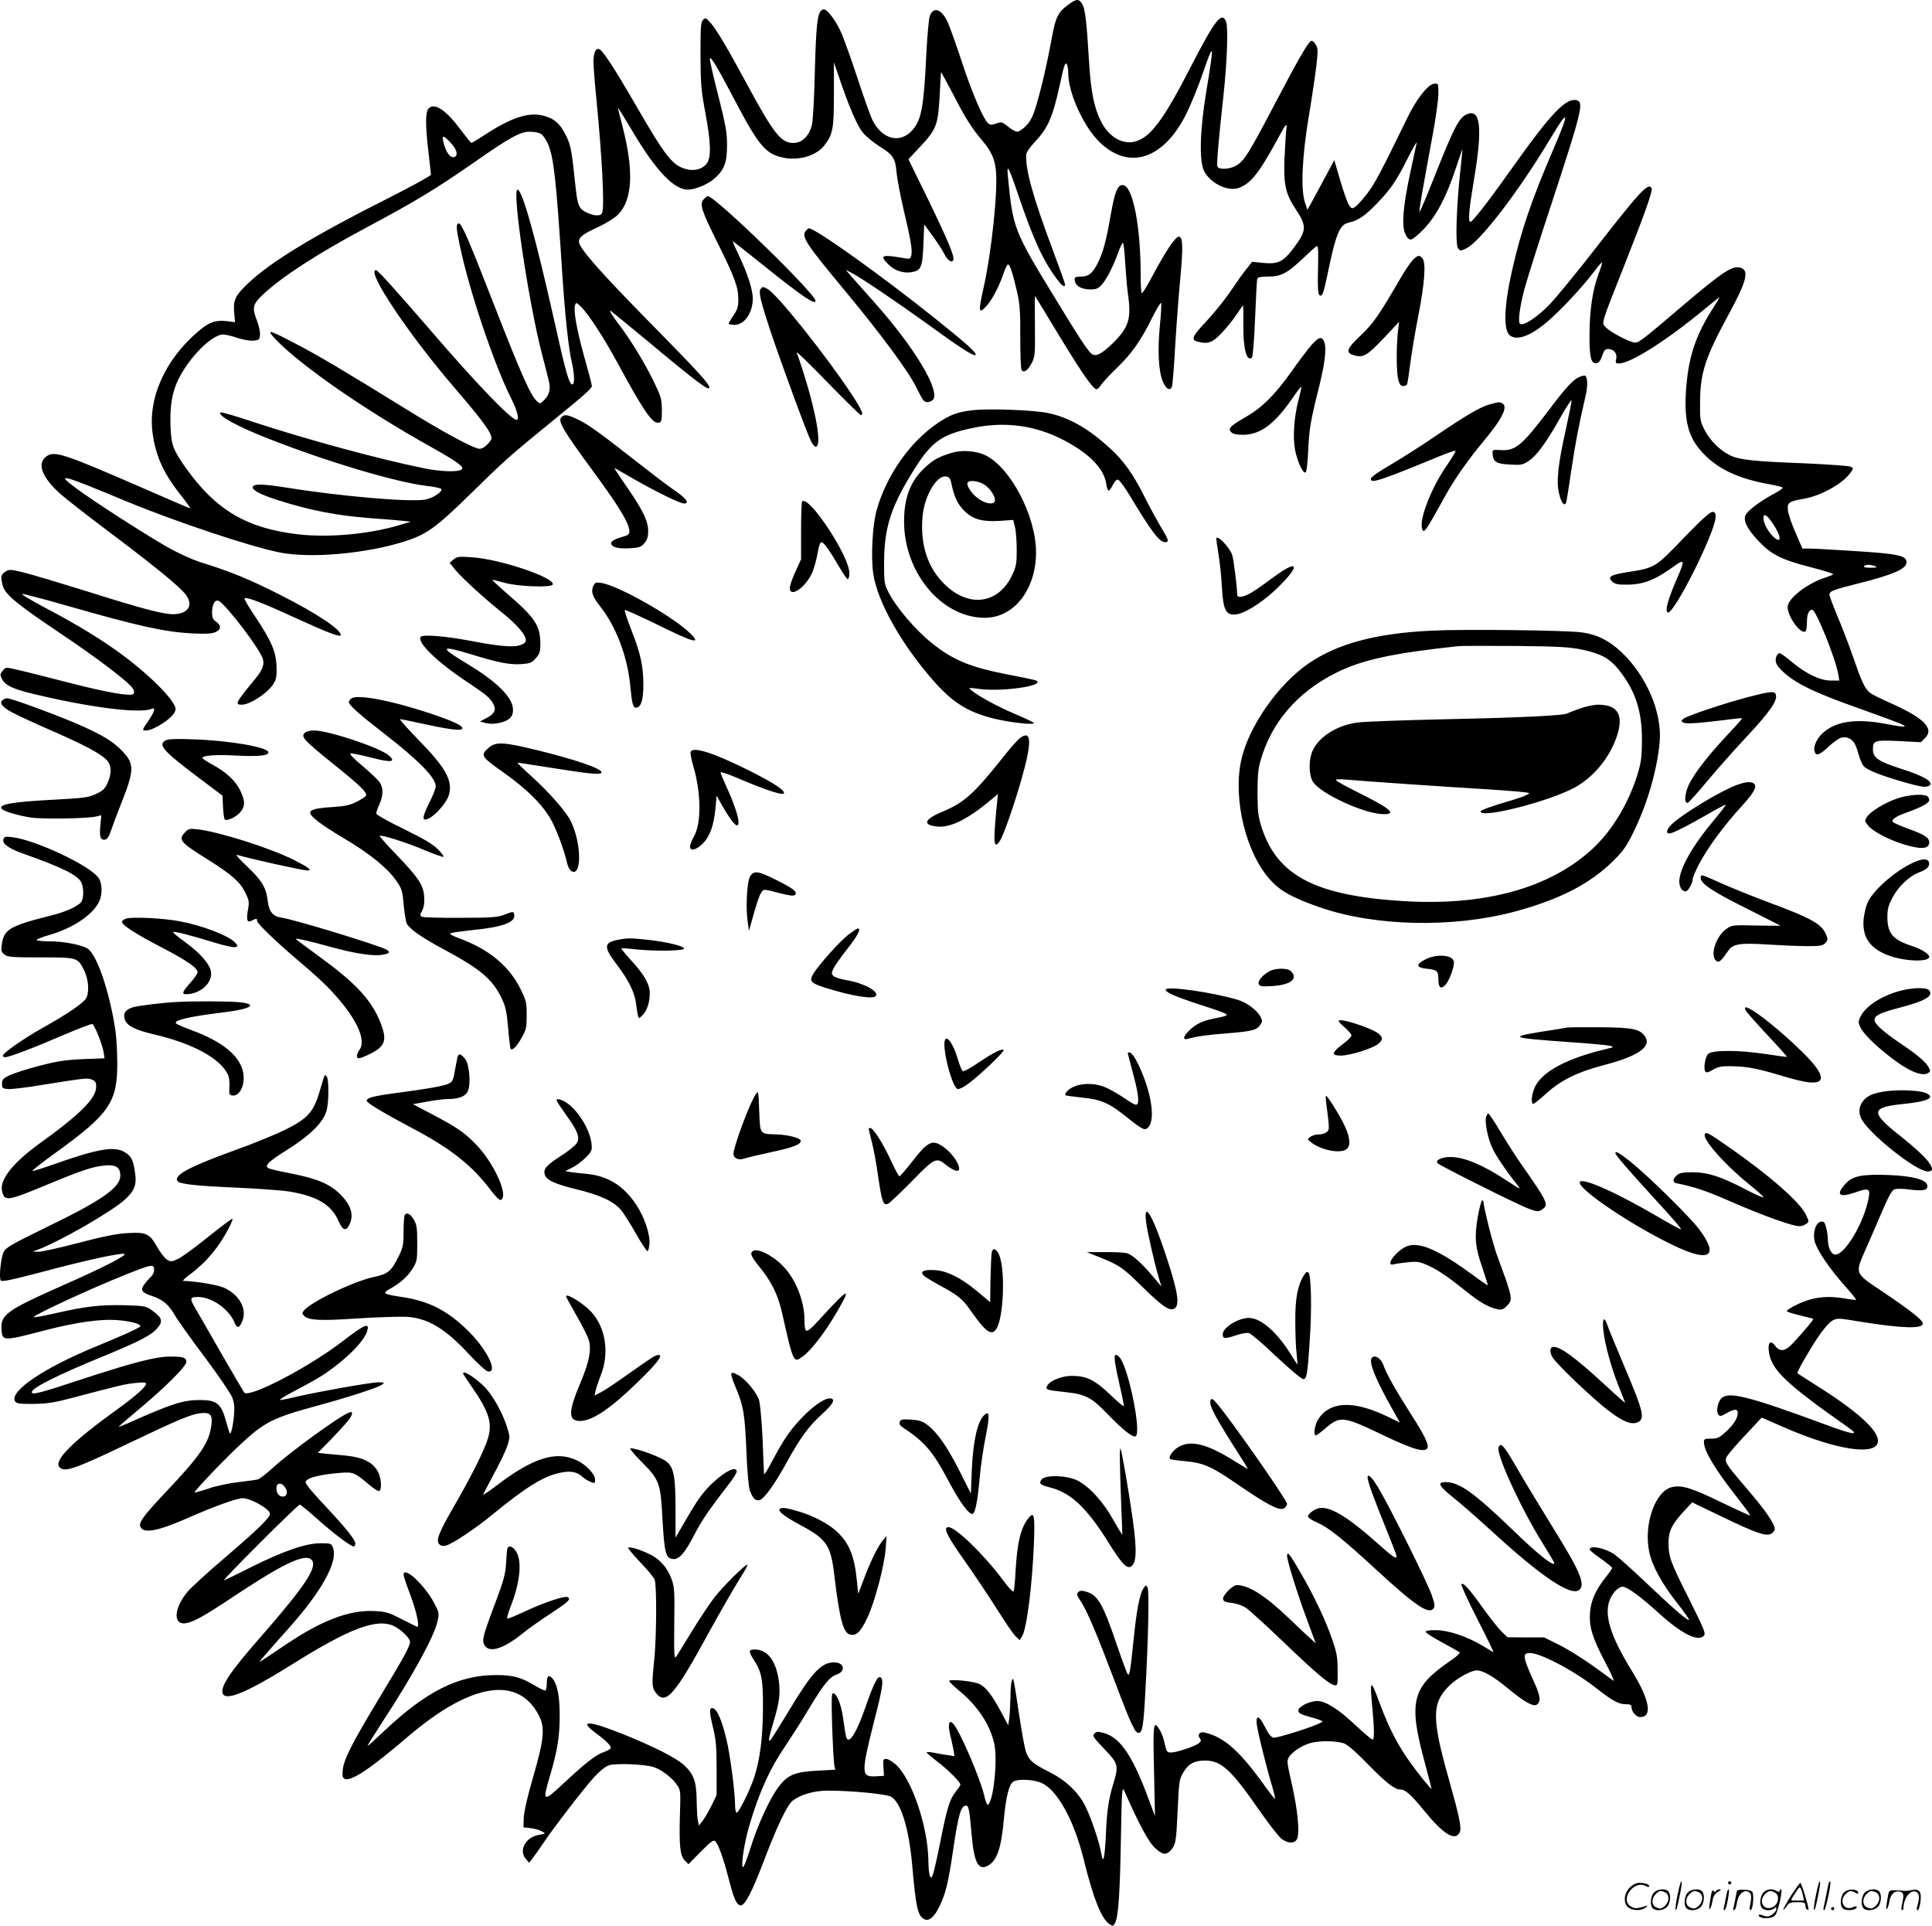 <svg version="1.0" xmlns="http://www.w3.org/2000/svg"
  viewBox="0 0 1200.473 1196.434"
 preserveAspectRatio="xMidYMid meet">
<g transform="translate(-0.244,1196.837) scale(0.1,-0.1)"
fill="#000000" stroke="none">
<path d="M6643 11941 c-66 -47 -81 -78 -104 -203 -27 -149 -64 -312 -97 -422
-20 -68 -35 -99 -63 -128 -20 -21 -45 -38 -55 -38 -11 0 -37 14 -58 32 -36 29
-40 31 -73 19 -28 -10 -37 -10 -50 1 -30 24 -102 192 -166 388 -35 107 -75
217 -87 243 -37 78 -84 96 -109 40 -7 -14 -16 -116 -22 -227 -16 -344 -31
-423 -88 -487 -76 -85 -186 -57 -246 60 -13 26 -56 146 -95 266 -40 121 -87
252 -105 290 -30 66 -82 135 -102 135 -40 -1 -49 -59 -58 -404 -3 -143 -11
-283 -17 -310 -15 -70 -61 -116 -116 -116 -75 0 -121 57 -277 345 -129 239
-199 358 -237 401 -28 32 -32 34 -47 19 -14 -13 -16 -46 -16 -218 1 -178 4
-220 29 -352 36 -192 39 -283 10 -322 -27 -37 -80 -50 -133 -34 -82 24 -125
80 -311 401 -129 223 -202 335 -224 343 -22 9 -36 -23 -36 -81 0 -27 9 -139
20 -248 34 -349 49 -649 34 -688 -8 -20 -44 -21 -87 -2 -55 23 -65 43 -77 151
-25 239 -30 270 -61 332 -35 72 -74 107 -142 123 -91 23 -198 -12 -363 -120
-42 -27 -79 -50 -83 -49 -3 0 -33 37 -66 81 -91 123 -162 170 -199 133 -21
-21 -21 -106 -1 -275 8 -69 15 -130 15 -137 0 -7 -125 -75 -277 -152 -453
-228 -719 -390 -859 -523 -82 -78 -94 -105 -86 -188 l5 -53 -51 6 c-70 8 -109
-5 -176 -62 -208 -176 -316 -417 -285 -637 20 -145 71 -254 186 -396 29 -38
51 -68 47 -68 -3 0 -144 60 -312 134 -483 210 -534 226 -585 186 -55 -44 -23
-128 89 -229 32 -29 172 -138 309 -241 281 -211 433 -336 470 -384 49 -64 22
-116 -62 -123 -61 -6 -185 26 -565 146 -158 49 -328 100 -377 112 -85 21 -92
21 -116 5 -28 -18 -30 -33 -15 -88 15 -54 91 -116 355 -293 234 -157 429 -305
453 -345 10 -16 10 -26 3 -33 -17 -17 -167 9 -421 75 -129 33 -266 68 -304 76
-68 16 -69 16 -87 -7 -17 -21 -17 -25 -4 -52 20 -39 69 -62 195 -92 346 -84
663 -124 733 -93 28 13 21 -16 -18 -73 -41 -59 -41 -61 -15 -61 45 0 153 68
176 111 12 24 11 30 -15 70 -42 65 -171 186 -298 281 -132 99 -293 197 -497
304 -83 44 -143 80 -135 82 8 1 132 -31 274 -72 447 -128 609 -164 782 -173
79 -4 121 -2 142 7 38 15 40 43 6 66 -20 13 -25 25 -25 58 0 51 20 83 43 70
50 -29 259 -304 273 -361 10 -36 -3 -67 -48 -123 -123 -149 -128 -160 -83
-160 49 0 155 68 193 124 19 28 24 48 23 99 -1 104 -27 166 -143 340 -33 49
-58 92 -56 97 5 14 112 -27 303 -115 219 -100 295 -129 295 -112 0 35 -153
136 -370 246 -197 100 -311 147 -501 206 -51 16 -137 55 -208 95 -146 84 -457
284 -566 365 -132 98 -91 87 309 -80 309 -128 782 -286 961 -320 191 -37 533
-6 767 68 142 45 196 84 408 291 216 212 247 240 500 446 227 185 260 215 260
231 0 8 -20 84 -44 169 -48 169 -71 298 -61 331 7 20 8 20 37 -8 43 -40 145
-197 224 -343 163 -301 219 -384 258 -378 19 3 21 9 21 79 -1 71 -4 82 -57
190 -52 107 -146 259 -208 339 -40 52 -67 95 -53 87 6 -4 111 -90 232 -190
303 -253 381 -311 381 -287 0 24 -73 103 -375 410 -307 312 -435 458 -435 496
0 30 24 48 122 93 49 23 101 56 121 76 90 93 99 271 27 550 -16 60 -28 110
-27 112 2 1 47 -73 102 -165 137 -228 246 -341 331 -342 44 0 122 31 163 67
63 54 81 99 81 210 0 79 -8 122 -55 309 -31 120 -54 222 -52 228 5 16 41 -42
142 -234 161 -307 202 -357 313 -381 98 -21 207 12 257 76 53 70 59 103 59
318 l0 198 32 -93 c61 -182 114 -304 149 -345 19 -23 64 -59 99 -82 88 -55
102 -75 109 -163 4 -40 23 -140 42 -223 45 -188 58 -263 50 -293 -5 -22 -10
-24 -43 -18 -143 25 -157 19 -99 -39 38 -38 92 -56 142 -48 61 10 69 30 75
171 l5 126 51 -69 c28 -39 61 -89 72 -111 22 -44 49 -63 58 -40 8 22 -33 120
-158 378 l-121 247 73 78 c101 108 111 135 121 313 4 80 8 147 8 150 1 3 34
-58 75 -136 78 -151 115 -210 182 -289 56 -68 75 -108 84 -180 15 -119 -25
-504 -75 -730 -36 -159 -33 -174 23 -111 32 37 75 120 102 201 9 27 21 50 26
50 12 0 30 -57 56 -170 17 -75 21 -123 20 -280 0 -105 3 -197 8 -205 14 -22
41 -2 65 46 18 35 20 56 18 228 -1 104 -1 187 1 185 2 -2 56 -92 121 -199 163
-269 238 -380 261 -380 6 0 19 12 29 28 10 15 54 63 100 107 90 87 147 168
219 314 26 51 50 91 53 87 3 -3 0 -64 -7 -135 -16 -159 -9 -293 19 -356 21
-46 44 -58 56 -28 3 10 13 126 20 258 8 132 22 317 31 410 18 197 17 258 -7
263 -21 4 -83 -89 -166 -245 -33 -62 -63 -110 -66 -106 -4 3 -7 56 -7 117 0
298 -48 545 -108 554 -34 5 -52 -37 -78 -185 -28 -161 -46 -229 -80 -298 -32
-65 -57 -85 -105 -85 -31 0 -39 -4 -39 -17 0 -39 39 -63 100 -63 32 0 47 6 67
28 30 32 72 113 103 200 12 34 26 62 30 62 4 0 10 -55 14 -122 4 -68 11 -152
16 -188 24 -164 8 -215 -97 -318 -69 -66 -103 -82 -129 -61 -24 20 -77 100
-219 334 -266 435 -268 442 -300 770 -8 81 4 60 66 -122 92 -271 151 -400 236
-515 34 -47 53 -60 53 -36 0 6 -36 107 -80 224 -118 316 -167 490 -161 582 0
13 24 48 55 80 79 84 109 151 151 342 29 134 36 155 46 139 5 -8 9 -32 9 -54
0 -124 95 -332 194 -429 186 -181 404 -106 545 186 27 57 71 164 96 238 72
208 74 198 22 -115 -39 -237 -44 -426 -13 -489 38 -75 144 -128 213 -106 74
25 126 89 236 290 58 107 67 119 63 85 -3 -22 -8 -105 -12 -185 -7 -168 6
-226 70 -322 71 -107 68 -134 -20 -249 -59 -78 -94 -93 -184 -84 l-67 7 -35
-44 c-19 -23 -63 -85 -98 -137 -35 -52 -103 -137 -151 -188 -89 -94 -98 -116
-56 -127 65 -17 92 -8 149 52 30 31 72 83 93 115 21 31 39 57 41 57 2 0 3 -53
2 -117 -2 -149 21 -238 54 -205 5 5 14 115 19 243 5 129 11 240 14 247 3 8 26
12 66 12 80 0 117 19 209 105 41 39 82 76 90 82 13 10 15 -7 12 -139 -3 -103
0 -154 7 -161 18 -18 26 3 51 122 52 254 76 314 132 326 59 13 102 42 174 117
89 92 124 144 196 288 32 63 56 104 53 90 -3 -14 -21 -99 -41 -190 -43 -202
-53 -319 -31 -372 11 -25 22 -38 35 -38 11 0 48 30 84 68 77 82 139 200 197
377 22 66 40 118 40 115 1 -3 -6 -68 -14 -145 -24 -226 -30 -446 -13 -469 14
-18 16 -18 51 -1 86 41 327 355 525 686 114 191 119 168 16 -71 -134 -311
-202 -509 -258 -760 -49 -219 -53 -366 -10 -397 44 -32 127 -2 229 85 85 72
222 219 294 315 24 32 45 56 48 54 2 -2 -8 -34 -22 -71 -36 -96 -55 -221 -56
-371 -1 -146 9 -188 43 -183 15 2 25 15 36 46 11 33 18 42 37 42 35 0 57 -27
50 -61 -6 -25 -4 -29 17 -29 71 0 297 143 531 337 48 40 90 73 92 73 3 0 -15
-30 -39 -67 -104 -162 -149 -293 -165 -480 -18 -212 8 -319 102 -419 92 -99
221 -160 412 -194 39 -7 76 -16 82 -19 8 -4 -16 -22 -60 -45 -80 -44 -152 -97
-168 -127 -17 -33 8 -85 78 -160 82 -87 144 -118 331 -166 78 -20 139 -39 135
-43 -4 -4 -26 -13 -48 -20 -111 -34 -235 -131 -235 -182 0 -61 80 -171 110
-153 6 3 10 30 10 59 0 48 12 76 33 76 23 0 145 -303 162 -402 l6 -38 -52 0
c-67 0 -152 41 -241 114 -36 31 -71 56 -77 56 -18 0 -32 -37 -22 -62 13 -34
78 -90 152 -131 80 -44 186 -88 404 -165 199 -71 249 -91 242 -98 -2 -3 -56 5
-118 17 -185 35 -313 16 -393 -59 -35 -33 -57 -82 -49 -110 8 -34 31 -26 88
28 29 27 64 52 78 55 43 11 80 -14 96 -65 36 -116 34 -113 92 -142 63 -31 287
-98 329 -98 16 0 32 5 36 12 14 23 -47 57 -175 98 -147 47 -181 70 -181 123 0
55 11 58 163 51 l135 -7 27 27 c58 58 -11 126 -218 217 -60 27 -119 56 -129
66 -30 26 -52 76 -102 222 -25 72 -68 184 -96 250 -27 65 -50 126 -50 135 0
22 21 30 205 76 185 47 268 83 273 119 7 47 -42 58 -326 76 -125 8 -248 15
-273 15 l-47 0 -42 97 c-24 53 -45 116 -48 140 -5 49 3 56 102 73 103 18 239
94 286 160 20 28 20 29 2 39 -10 5 -141 14 -292 21 -319 12 -405 22 -461 51
-62 31 -122 92 -155 156 -28 55 -29 64 -28 178 1 176 34 276 175 535 117 215
133 281 73 296 -49 12 -111 -29 -349 -231 -262 -223 -278 -235 -303 -235 -30
0 -152 63 -182 95 -27 29 -34 7 117 389 128 323 177 462 168 476 -22 35 -74
-22 -348 -374 -111 -143 -238 -298 -281 -344 -78 -82 -165 -140 -188 -126 -15
9 -4 98 26 214 14 52 83 273 155 490 202 615 216 671 172 685 -64 20 -160 -79
-388 -400 -148 -209 -260 -355 -273 -355 -17 0 -11 70 21 261 56 332 41 451
-51 404 -43 -22 -77 -89 -186 -363 -53 -134 -98 -241 -101 -239 -4 5 12 101
81 475 20 106 36 222 36 258 0 65 0 65 -27 62 -38 -4 -111 -97 -166 -212 -167
-343 -202 -408 -249 -470 -29 -38 -63 -75 -75 -83 -20 -13 -23 -12 -39 12 -10
15 -34 84 -54 153 l-37 125 -53 -99 c-29 -54 -67 -124 -83 -154 l-31 -55 -15
45 c-27 82 -18 284 23 530 20 118 41 263 48 321 11 97 10 109 -6 133 -9 15
-22 24 -27 20 -21 -12 -79 -113 -224 -389 -165 -314 -190 -354 -239 -384 -39
-25 -111 -29 -119 -7 -6 14 6 151 38 445 22 205 30 420 16 454 -26 67 -68 14
-217 -275 -172 -336 -253 -443 -348 -469 -79 -21 -164 29 -212 124 -43 84 -64
189 -75 377 -14 242 -24 326 -43 355 -21 32 -34 31 -83 -4z m-3277 -806 c12
-8 30 -36 42 -62 35 -83 51 -224 87 -788 18 -275 40 -484 61 -570 16 -71 18
-135 3 -135 -20 0 -42 77 -109 380 -118 528 -202 830 -232 830 -36 0 70 -709
153 -1025 17 -66 36 -139 41 -161 13 -51 5 -88 -28 -121 -25 -25 -26 -25 -46
-7 -39 36 -97 166 -267 602 -154 395 -200 502 -217 502 -19 0 -18 -27 6 -140
60 -284 212 -735 320 -950 37 -74 51 -130 32 -130 -33 0 -247 222 -525 545
-229 265 -337 385 -348 385 -65 0 201 -398 491 -735 184 -214 239 -291 224
-318 -18 -31 -50 -57 -71 -57 -35 0 -225 102 -463 250 -367 227 -540 330 -675
400 -179 94 -194 97 -125 25 158 -163 558 -439 956 -661 170 -95 216 -129 194
-143 -24 -17 -134 -13 -238 9 -276 56 -735 181 -1053 286 -110 37 -203 64
-207 60 -19 -19 103 -86 293 -161 365 -144 788 -270 984 -295 47 -5 89 -14 94
-19 15 -15 -51 -59 -100 -67 -107 -16 -533 22 -875 77 -134 21 -189 22 -195 2
-7 -19 51 -49 156 -82 200 -64 367 -96 576 -112 77 -5 165 -13 195 -16 l55 -6
-60 -18 c-192 -59 -447 -83 -643 -60 -317 37 -510 152 -694 411 -81 115 -91
143 -96 257 -5 127 10 218 50 297 70 139 208 276 277 276 15 0 55 -9 88 -21
34 -11 79 -19 100 -17 34 3 38 6 41 34 2 17 -6 55 -17 85 -34 87 -30 105 37
169 115 108 341 255 642 415 303 162 424 235 659 398 232 162 295 197 355 197
29 0 61 -6 72 -15z m-562 -55 c35 -39 46 -73 26 -85 -26 -16 -59 26 -74 98 -9
38 5 34 48 -13z m8214 -2364 c55 -82 57 -133 2 -81 -33 32 -60 83 -60 115 0
32 21 20 58 -34z m637 -266 c15 -6 8 -9 -28 -9 -30 -1 -46 3 -42 9 7 12 42 12
70 0z M4375 10730 c-27 -29 -14 -69 82 -262 111 -223 133 -284 133 -357 0 -48
-5 -66 -30 -102 -16 -24 -30 -47 -30 -51 0 -5 16 -8 36 -8 62 0 114 74 114
164 0 52 -31 150 -80 254 -27 56 -47 102 -45 102 2 0 89 -68 192 -151 237
-190 323 -249 323 -220 0 44 -624 651 -670 651 -4 0 -15 -9 -25 -20z M5010
10535 c-30 -36 -3 -78 246 -377 231 -279 398 -506 444 -604 34 -70 44 -84 64
-84 13 0 29 7 36 15 46 56 -115 325 -363 603 -56 63 -120 135 -141 159 l-39
45 39 -20 c53 -27 285 -184 464 -313 202 -147 287 -202 302 -197 18 7 -42 62
-242 222 -334 268 -751 566 -792 566 -3 0 -11 -7 -18 -15z M8781 10353 c-15
-16 -54 -73 -85 -128 -125 -215 -161 -267 -238 -340 -91 -86 -98 -109 -38
-125 55 -15 79 0 187 114 l89 95 -8 -67 c-10 -98 -9 -251 3 -294 7 -27 16 -38
29 -38 10 0 21 4 25 9 3 6 12 63 20 128 8 65 31 201 51 303 39 200 48 326 25
353 -19 23 -28 21 -60 -10z M4730 10175 c-16 -19 -4 -71 62 -270 66 -197 225
-630 250 -678 10 -21 24 -37 31 -34 42 13 -13 281 -120 586 -3 9 83 -75 191
-186 109 -112 202 -203 207 -203 21 0 6 33 -59 132 -159 240 -458 615 -519
650 -27 16 -32 16 -43 3z M8150 9823 c-23 -27 -78 -99 -122 -162 -103 -145
-182 -224 -284 -283 -99 -57 -114 -73 -91 -95 11 -11 33 -16 75 -16 107 1 196
68 307 230 27 39 51 70 53 69 2 -2 -6 -41 -18 -86 -27 -105 -35 -228 -21 -304
13 -70 48 -149 65 -143 7 2 13 50 17 133 7 140 13 179 64 384 40 158 51 253
36 293 -15 38 -33 34 -81 -20z M9820 9628 c-40 -15 -85 -63 -197 -212 -165
-217 -205 -250 -296 -244 -52 3 -52 3 -50 -26 4 -48 25 -60 109 -64 67 -4 79
-2 115 22 50 34 107 111 194 265 38 67 71 118 73 113 1 -5 -16 -91 -38 -191
-47 -210 -58 -316 -40 -389 13 -58 35 -84 44 -55 3 10 17 97 31 193 23 160 49
296 90 470 14 61 12 115 -3 124 -4 2 -18 -1 -32 -6z M9259 9456 c-59 -16 -152
-71 -349 -205 -85 -58 -207 -135 -270 -172 -70 -40 -116 -73 -119 -84 -6 -34
53 -15 417 135 56 24 105 40 108 37 3 -3 -20 -41 -50 -85 -96 -136 -174 -333
-158 -395 10 -40 20 -26 150 210 50 91 145 226 231 328 120 143 158 222 115
239 -19 7 -19 7 -75 -8z M6050 9420 c-95 -10 -144 -28 -222 -81 -172 -117
-317 -323 -378 -539 -27 -95 -37 -295 -21 -399 27 -173 173 -433 369 -657 120
-138 214 -198 375 -239 102 -26 269 -44 252 -27 -5 5 -58 30 -117 55 -106 45
-222 108 -268 145 -23 19 -23 19 46 10 125 -17 364 12 364 43 0 10 -4 11 -197
49 -221 43 -331 89 -458 191 -106 84 -229 229 -276 326 -22 44 -24 60 -23 188
2 212 45 341 189 570 106 170 172 216 365 255 197 41 384 16 560 -75 159 -83
252 -177 266 -271 3 -24 10 -44 15 -44 5 0 17 16 26 35 10 22 23 35 33 33 8
-2 41 -46 72 -98 134 -223 185 -290 219 -290 28 0 24 13 -25 94 -24 40 -71
126 -104 192 -68 136 -128 220 -210 295 -138 127 -260 196 -392 222 -91 18
-357 28 -460 17z M3489 9374 c-20 -24 16 -85 192 -324 149 -203 212 -302 228
-358 10 -35 4 -47 -29 -56 -54 -15 -80 -29 -80 -42 0 -25 41 -36 113 -32 61 3
72 7 93 31 18 21 24 40 24 75 0 61 -31 127 -123 261 -87 127 -93 136 -81 129
5 -3 58 -33 117 -67 136 -78 285 -151 309 -151 38 0 15 32 -59 82 -42 29 -142
105 -222 168 -242 190 -313 241 -376 271 -69 33 -87 35 -106 13z M5920 9156
c-83 -24 -120 -45 -173 -95 -88 -83 -127 -185 -127 -332 0 -320 234 -599 502
-599 181 0 318 176 318 407 0 224 -158 527 -315 603 -55 27 -145 34 -205 16z
m-6 -191 c17 -84 40 -131 81 -171 54 -53 110 -68 219 -62 l84 6 11 -44 c6 -23
11 -87 11 -141 0 -87 -3 -105 -29 -159 -85 -179 -269 -204 -420 -55 -105 102
-152 248 -136 421 11 125 86 255 144 248 21 -2 28 -10 35 -43z m207 -9 c38
-26 71 -80 62 -103 -9 -22 -58 -14 -101 17 -42 30 -77 83 -67 100 11 18 70 10
106 -14z M4986 8853 c-3 -3 -6 -86 -6 -183 l0 -177 -35 -76 c-19 -42 -35 -87
-35 -101 0 -65 97 1 139 94 11 25 26 78 33 118 7 45 17 72 24 72 15 0 51 -51
113 -157 23 -40 46 -73 51 -73 6 0 10 17 10 38 0 105 -252 487 -294 445z
M10485 8647 c-209 -216 -189 -204 -392 -237 -84 -14 -103 -28 -72 -56 17 -15
36 -19 93 -18 105 1 178 31 305 125 17 12 34 19 38 16 4 -4 -4 -31 -16 -60
-74 -168 -97 -246 -75 -254 37 -12 285 480 296 587 2 27 -1 35 -16 38 -14 3
-58 -35 -161 -141z M7560 8620 c0 -5 6 -49 14 -97 8 -49 18 -141 21 -205 8
-135 23 -168 76 -168 65 0 200 90 307 204 106 113 76 130 -57 32 -47 -35 -108
-78 -135 -95 -51 -32 -96 -41 -96 -18 -1 52 -22 218 -31 247 -16 49 -99 134
-99 100z M2820 8492 l-24 -20 37 -46 c42 -50 172 -169 282 -258 100 -79 155
-144 155 -179 0 -11 -13 -22 -36 -29 -43 -15 -131 -7 -309 27 -159 30 -299 41
-309 24 -22 -35 102 -155 284 -276 127 -85 148 -102 169 -143 18 -34 5 -60
-42 -84 l-42 -22 32 -9 c42 -13 116 -1 147 24 20 16 26 30 26 58 0 75 -99 174
-286 286 -173 104 -168 117 23 59 168 -52 239 -66 312 -62 57 4 67 8 92 36 25
28 29 40 29 95 -1 108 -35 160 -203 304 -54 47 -97 87 -95 88 2 2 35 -6 73
-17 83 -24 295 -32 302 -11 15 42 -328 158 -502 169 -81 6 -93 4 -115 -14z
M3689 8327 c-16 -36 -6 -64 47 -132 97 -124 167 -312 183 -492 11 -113 17
-135 40 -131 28 6 41 50 41 143 0 116 -18 196 -75 340 -25 65 -44 120 -40 123
3 3 94 -38 203 -91 232 -115 280 -126 195 -46 -110 103 -438 288 -541 305 -38
6 -42 4 -53 -19z M8895 8050 c-342 -17 -576 -79 -756 -200 -194 -131 -380
-397 -425 -609 -51 -242 32 -578 184 -742 62 -68 137 -109 303 -167 343 -120
830 -131 1219 -26 276 75 464 172 608 315 62 61 82 91 127 183 85 175 145 383
160 556 16 181 -82 410 -238 557 -78 73 -151 109 -244 122 -95 14 -744 21
-938 11z m943 -119 c114 -24 170 -56 226 -128 101 -128 141 -252 141 -433 -1
-107 -5 -138 -28 -214 -56 -180 -158 -349 -278 -460 -265 -246 -672 -358
-1181 -326 -541 34 -777 157 -875 454 -23 71 -26 97 -27 216 0 100 4 152 18
199 66 239 229 429 472 550 160 80 349 121 759 165 22 2 184 2 360 1 272 -3
334 -7 413 -24z M9819 7566 c-36 -13 -71 -26 -77 -30 -22 -13 -276 -26 -747
-36 -269 -6 -521 -15 -560 -21 -125 -17 -237 -88 -276 -174 -26 -56 -25 -150
1 -193 46 -75 323 -202 441 -202 83 0 41 35 -168 139 -67 33 -124 65 -128 71
-5 7 13 9 57 5 125 -11 618 -45 873 -60 143 -9 263 -19 268 -24 5 -5 -28 -20
-79 -36 -169 -50 -225 -71 -222 -80 14 -42 435 67 588 152 125 70 227 201 266
340 32 117 -8 173 -123 173 -26 0 -78 -11 -114 -24z M10870 7639 c-149 -39
-379 -116 -405 -135 -17 -13 -18 -16 -5 -24 16 -11 88 -6 260 15 57 8 106 12
108 11 1 -2 -43 -52 -100 -112 -135 -145 -224 -265 -244 -332 -15 -52 -14 -82
5 -82 5 0 61 62 124 138 63 75 163 188 222 251 166 177 216 248 201 286 -8 21
-34 18 -166 -16z M2188 7630 c-10 -6 -18 -17 -18 -23 0 -19 60 -73 220 -197
216 -167 320 -274 320 -327 0 -13 -18 -60 -41 -104 -46 -92 -46 -118 -1 -95
42 21 108 97 122 140 29 89 -14 170 -182 342 -72 74 -126 134 -119 134 6 0 62
-11 124 -25 163 -36 248 -48 260 -36 16 16 -47 47 -207 100 -233 77 -438 116
-478 91z M22 7621 c-28 -17 -7 -46 58 -80 36 -19 145 -70 243 -112 201 -88
299 -140 340 -180 33 -34 36 -84 7 -147 -16 -35 -29 -47 -72 -67 -47 -22 -76
-25 -258 -35 -268 -14 -355 -30 -325 -59 17 -15 102 -40 178 -52 72 -11 352
-7 410 7 l29 7 -6 -64 c-7 -69 1 -93 30 -87 13 2 25 21 37 58 10 30 38 105 62
165 81 203 83 245 13 321 -60 65 -132 109 -296 179 -143 61 -401 155 -425 155
-7 0 -18 -4 -25 -9z M1896 7415 c-25 -25 -6 -45 176 -192 167 -134 211 -177
205 -197 -1 -6 -27 -23 -58 -39 -44 -22 -73 -28 -154 -33 -101 -7 -135 -16
-135 -36 0 -22 71 -76 206 -156 161 -95 271 -184 327 -263 37 -53 40 -64 48
-154 5 -53 14 -105 19 -115 19 -35 95 -88 230 -160 229 -123 303 -186 360
-305 24 -50 31 -82 40 -184 5 -69 13 -127 16 -130 11 -11 38 17 68 70 28 49
31 62 31 140 0 79 -3 91 -39 164 -71 143 -197 247 -384 315 -40 15 -59 26 -50
30 7 4 65 12 128 19 192 18 275 48 268 95 -4 23 -5 23 -68 -1 -38 -14 -82 -17
-265 -17 -121 -1 -228 2 -238 6 -17 7 -17 10 -1 39 11 23 15 49 12 88 -5 72
-36 117 -176 263 -58 60 -103 111 -100 113 9 9 169 -42 282 -90 60 -25 111
-43 114 -40 3 3 -12 24 -34 46 -28 30 -85 64 -211 126 -96 46 -173 90 -173 97
0 8 9 33 20 57 25 56 25 104 0 139 -11 15 -59 61 -107 101 -54 45 -82 75 -72
77 8 1 66 -11 129 -27 125 -32 156 -28 108 14 -56 49 -375 155 -465 155 -24 0
-48 -6 -57 -15z M6337 7380 c-14 -11 -61 -64 -103 -118 -182 -228 -240 -280
-376 -337 -114 -47 -126 -83 -31 -92 82 -8 189 45 337 169 l39 33 -7 -70 c-23
-237 -20 -280 20 -220 21 31 86 217 129 366 72 247 69 330 -8 269z M1033 7369
c-52 -27 -20 -64 203 -232 l149 -112 3 -70 c2 -39 7 -74 11 -78 13 -13 75 17
99 48 28 35 28 68 -2 130 -27 60 -91 119 -176 164 -33 18 -60 36 -60 40 0 16
83 22 210 15 137 -7 200 -1 200 20 0 32 -244 74 -470 81 -99 4 -152 2 -167 -6z
M3042 7325 c-57 -48 -53 -56 89 -156 152 -108 250 -207 301 -304 36 -70 78
-186 94 -259 5 -21 16 -44 26 -49 66 -42 65 169 -2 308 -29 59 -134 180 -247
282 -51 46 -89 83 -84 83 4 0 106 -16 227 -35 226 -36 294 -42 294 -25 0 24
-168 81 -410 140 -197 48 -246 50 -288 15z M4294 7297 c-3 -8 4 -46 15 -84 50
-167 53 -357 6 -440 -14 -25 -25 -54 -25 -64 0 -32 39 -22 80 19 44 44 69 115
79 226 l6 71 34 -60 c41 -73 79 -125 92 -125 27 0 0 101 -70 252 -17 37 -31
72 -31 77 0 6 48 -10 108 -36 166 -71 273 -106 284 -95 15 15 -58 64 -205 138
-225 113 -359 157 -373 121z M10793 7091 c-98 -36 -345 -185 -405 -246 -31
-31 -36 -55 -13 -55 20 0 111 46 243 122 57 33 105 58 107 56 2 -2 -30 -44
-71 -93 -135 -161 -215 -302 -217 -381 -1 -35 17 -64 39 -64 15 0 44 50 44 75
0 8 14 44 31 78 57 112 155 247 282 386 71 78 90 117 66 132 -21 13 -48 10
-106 -10z M11790 7007 c-76 -26 -165 -80 -187 -114 -15 -22 -15 -26 4 -50 26
-36 122 -88 216 -118 113 -36 167 -33 167 10 0 29 -29 48 -135 86 -47 17 -88
36 -92 41 -8 14 19 34 76 54 108 39 151 63 151 82 0 11 -7 23 -16 26 -33 13
-122 5 -184 -17z M1153 6798 c-44 -47 -33 -62 136 -167 154 -97 204 -141 237
-207 25 -51 26 -60 17 -109 -11 -65 -5 -82 25 -66 27 14 32 14 32 -2 0 -17
120 -132 270 -259 69 -58 148 -130 176 -160 165 -172 238 -319 189 -384 -8
-10 -15 -27 -15 -37 0 -21 18 -18 85 15 93 47 105 86 59 199 -56 138 -155 243
-384 409 -77 56 -140 103 -140 105 0 6 97 -16 218 -50 149 -41 260 -58 319
-49 46 7 54 17 26 33 -59 30 -573 187 -651 198 -55 8 -78 36 -87 110 -9 78
-39 126 -132 213 -43 40 -69 70 -58 67 85 -25 409 -97 438 -97 32 0 8 19 -83
65 -150 75 -464 175 -601 191 -49 5 -56 4 -76 -18z M24 6755 c-11 -27 31 -58
122 -90 243 -86 342 -135 362 -180 15 -32 15 -90 2 -116 -15 -28 -94 -65 -191
-89 -255 -64 -291 -85 -305 -177 -6 -41 -4 -49 16 -65 20 -16 44 -18 224 -18
230 0 231 0 271 -80 29 -58 34 -143 10 -178 -23 -32 -123 -99 -261 -176 -123
-69 -254 -160 -254 -177 0 -5 6 -9 14 -9 26 0 178 58 356 135 96 41 180 73
186 71 14 -6 62 -124 70 -174 l6 -39 -133 -5 c-111 -5 -158 -12 -274 -42 -77
-20 -160 -47 -185 -59 -38 -19 -45 -26 -45 -52 0 -27 3 -30 37 -33 21 -2 120
10 220 27 258 41 272 43 301 32 22 -9 27 -17 27 -45 0 -71 -98 -170 -350 -351
-167 -121 -250 -225 -235 -295 15 -68 30 -66 285 40 212 88 282 111 353 117
69 7 97 -11 97 -63 0 -74 -113 -153 -462 -322 -207 -101 -249 -125 -262 -150
-18 -35 -31 -161 -19 -179 7 -10 67 3 254 52 269 72 480 118 513 113 26 -5
-128 -84 -373 -192 -361 -160 -397 -186 -389 -281 6 -70 9 -70 278 0 182 47
335 69 435 62 86 -6 158 -25 149 -39 -7 -11 -104 -55 -274 -125 -325 -133
-542 -280 -504 -341 10 -14 27 -17 115 -16 85 1 129 8 239 37 298 79 333 87
395 93 49 5 65 4 65 -6 0 -18 -70 -79 -179 -158 -273 -196 -395 -316 -360
-358 30 -36 93 -15 439 151 293 140 378 176 437 183 62 7 77 -9 69 -73 -15
-113 -65 -186 -291 -425 -129 -137 -161 -180 -151 -206 18 -46 106 -30 293 52
170 75 307 124 344 124 49 0 169 -68 169 -96 0 -25 -70 -93 -276 -270 -111
-94 -217 -192 -237 -216 -87 -106 -90 -211 -6 -194 51 10 116 47 323 185 277
183 409 246 451 211 48 -40 -30 -158 -318 -488 -183 -208 -245 -301 -231 -344
16 -52 153 5 437 183 354 222 525 286 630 233 45 -23 97 -74 97 -96 0 -28 -36
-94 -196 -358 -167 -277 -215 -372 -222 -439 -3 -39 -1 -49 13 -55 41 -16 159
63 395 265 390 332 682 379 811 129 39 -74 32 -149 -35 -379 -36 -123 -57
-217 -59 -255 l-2 -61 45 -5 c25 -3 56 -12 70 -20 25 -14 25 -14 -20 -22 -81
-14 -126 -95 -81 -148 l21 -25 20 25 c11 14 41 57 67 95 61 92 247 334 317
412 36 39 70 66 93 74 42 13 215 7 275 -11 47 -14 116 -65 146 -110 24 -34 24
-39 19 -195 -5 -186 1 -248 32 -278 l21 -21 76 77 c58 59 79 75 89 67 20 -16
51 -102 85 -234 32 -125 50 -166 75 -166 26 0 70 83 140 267 82 217 148 356
182 383 49 38 133 63 218 63 131 1 361 -20 392 -37 62 -31 112 -192 133 -421
23 -264 34 -315 72 -339 30 -18 64 8 97 76 40 83 56 149 86 353 32 218 48 275
80 275 17 0 21 -24 35 -183 15 -174 43 -224 103 -189 55 32 81 109 97 287 13
141 33 220 60 235 33 18 130 12 178 -11 97 -47 198 -232 257 -469 61 -248 112
-375 162 -407 19 -13 23 -12 33 6 21 40 31 171 37 511 6 322 7 342 22 310 90
-205 152 -319 190 -353 47 -43 69 -46 98 -15 31 36 34 51 43 251 8 177 10 191
35 233 32 54 68 74 136 74 100 0 163 -58 343 -319 55 -78 114 -154 131 -167
40 -30 80 -31 96 -3 19 36 5 181 -31 340 -32 141 -33 148 -17 173 22 32 81 71
133 85 57 16 169 14 211 -4 22 -9 82 -62 147 -130 110 -112 164 -155 199 -155
32 0 67 -32 149 -132 117 -144 190 -190 219 -137 15 28 3 87 -66 333 -108 381
-107 476 6 584 46 45 133 92 168 92 38 0 104 -38 192 -111 107 -88 161 -118
183 -100 26 21 19 58 -30 162 -25 54 -46 110 -47 126 -2 24 2 28 25 31 59 7
273 -104 416 -216 102 -80 141 -102 185 -102 29 0 37 -4 37 -18 0 -28 29 -62
54 -62 78 0 59 108 -52 287 -157 255 -188 395 -106 493 15 17 35 30 49 30 27
0 110 -60 220 -160 143 -131 246 -183 283 -146 15 15 8 32 -90 229 -116 230
-128 262 -128 350 0 71 19 112 92 192 l55 59 179 -86 c215 -104 275 -125 310
-110 13 7 24 20 24 29 0 34 -58 118 -174 253 -151 178 -147 169 -105 224 19
24 72 83 117 130 l81 87 123 -54 c297 -131 539 -180 590 -118 46 58 -77 183
-352 358 -74 47 -137 87 -139 89 -6 5 70 138 128 225 31 46 70 92 87 101 31
18 36 18 180 -6 254 -41 384 -45 384 -11 0 21 -71 77 -242 193 -188 126 -182
111 -107 282 28 63 73 168 101 233 36 84 57 121 72 126 12 5 53 4 91 -1 89
-11 117 -5 113 25 -5 36 -89 59 -242 65 -159 6 -221 -6 -263 -51 -67 -71 -45
-93 58 -57 90 32 98 25 76 -64 -40 -161 -157 -341 -209 -321 -21 8 -38 49 -38
93 0 20 -5 54 -11 75 -8 31 -14 38 -32 35 -33 -5 -53 -70 -38 -125 15 -54 91
-166 185 -272 42 -47 74 -87 72 -88 -2 -2 -34 1 -71 8 -110 19 -200 8 -291
-35 -44 -21 -73 -40 -68 -45 5 -5 43 -16 84 -26 41 -10 77 -19 79 -21 4 -4
-58 -78 -126 -151 -48 -52 -82 -56 -111 -15 -29 38 -47 19 -38 -41 17 -111
105 -195 492 -467 76 -53 36 -48 -137 16 -471 174 -599 207 -647 168 -25 -21
-38 -81 -23 -104 9 -13 16 -12 50 7 50 29 71 29 71 3 0 -33 -25 -73 -74 -118
-40 -36 -52 -42 -91 -42 -40 0 -45 -2 -45 -22 0 -54 69 -169 209 -347 45 -57
80 -105 78 -108 -2 -2 -82 35 -178 81 -185 90 -247 109 -307 95 -104 -23 -178
-231 -142 -402 17 -85 79 -198 171 -315 45 -56 79 -105 76 -108 -7 -8 -104 76
-272 236 -82 78 -169 155 -191 171 -59 40 -154 59 -154 30 0 -5 31 -30 70 -57
38 -27 69 -53 70 -57 0 -4 -18 -31 -41 -59 -63 -80 -91 -144 -97 -219 -6 -88
14 -155 94 -307 36 -68 59 -120 52 -116 -7 5 -64 46 -127 92 -63 45 -157 104
-209 130 l-95 47 -113 0 -114 1 -36 34 c-20 19 -72 85 -116 146 -85 119 -123
162 -135 150 -4 -4 40 -102 99 -217 59 -115 104 -208 100 -206 -4 2 -35 21
-69 41 -97 58 -212 96 -289 96 -47 0 -65 -3 -62 -12 3 -7 49 -36 103 -65 55
-30 103 -57 107 -61 5 -5 -24 -30 -64 -57 -233 -160 -255 -251 -153 -626 24
-89 43 -164 42 -165 -1 -2 -23 23 -48 54 -138 171 -203 286 -280 495 -50 135
-56 129 -40 -38 13 -137 14 -205 2 -205 -6 0 -55 42 -111 94 -104 98 -182 146
-234 146 -48 -1 -116 -35 -116 -59 0 -15 12 -23 58 -36 31 -8 66 -19 77 -24
20 -8 20 -8 0 -18 -44 -24 -267 -94 -288 -91 -16 2 -31 20 -52 62 -35 69 -55
83 -55 36 0 -32 50 -239 94 -390 14 -46 23 -86 21 -88 -2 -2 -25 27 -52 64
-164 231 -262 320 -386 348 -31 7 -47 -14 -28 -38 8 -10 7 -17 -7 -28 -22 -19
-137 -58 -173 -58 -25 0 -29 5 -39 53 -6 29 -19 67 -30 85 -41 67 -44 49 -37
-250 l6 -283 -45 120 c-94 253 -172 368 -270 395 -39 11 -47 11 -61 -2 -14
-14 -8 -24 61 -96 87 -90 90 -103 57 -213 -30 -97 -41 -171 -47 -319 -7 -146
-17 -189 -28 -121 -11 71 -66 232 -103 304 -44 84 -121 156 -217 204 -108 54
-133 76 -151 135 -8 28 -26 128 -40 222 -14 94 -28 185 -32 201 -5 27 -7 28
-14 10 -4 -11 -8 -56 -8 -101 -1 -45 -4 -102 -7 -128 l-7 -47 -46 86 c-55 102
-92 150 -132 170 -33 18 -189 33 -189 19 0 -5 28 -31 61 -59 117 -96 195 -214
220 -334 21 -103 -6 -354 -40 -376 -5 -3 -14 18 -20 45 -23 109 -156 419 -197
460 -25 26 -33 -5 -18 -69 8 -31 17 -74 21 -95 l6 -39 -44 7 c-24 3 -63 10
-86 15 -24 4 -43 5 -43 2 0 -4 32 -31 71 -61 65 -50 139 -124 139 -140 0 -4
-14 -24 -30 -45 -37 -47 -52 -94 -95 -310 -18 -93 -39 -183 -45 -200 -11 -28
-13 -28 -20 -10 -5 11 -9 52 -9 91 -2 212 -103 509 -202 599 -22 19 -48 35
-60 35 -19 0 -21 -5 -17 -52 l3 -53 -52 -3 c-90 -5 -91 19 -9 343 48 185 58
246 46 265 -19 30 -44 -16 -106 -195 -40 -113 -78 -185 -99 -185 -14 0 -16 7
-35 140 -12 80 -36 141 -59 148 -12 4 -13 -27 -8 -205 4 -115 10 -223 13 -240
l6 -30 -112 -6 c-138 -7 -184 -26 -240 -101 -56 -74 -132 -241 -176 -384 -21
-67 -41 -119 -46 -114 -12 12 9 150 38 250 61 210 129 361 228 505 34 51 96
147 136 215 100 166 137 212 180 226 59 19 49 76 -14 76 -80 0 -137 -60 -279
-296 -53 -88 -103 -168 -111 -179 -24 -31 -20 -2 13 106 37 122 44 183 31 265
-19 118 -71 184 -147 184 -41 0 -41 -11 -4 -69 47 -74 55 -119 54 -301 -1
-176 -18 -310 -53 -420 -27 -84 -100 -231 -111 -224 -5 3 -9 22 -9 42 0 84
-31 322 -55 418 -27 112 -55 178 -80 188 -26 10 -27 -17 -3 -115 19 -79 23
-120 23 -259 l0 -165 -32 -66 c-18 -36 -43 -78 -55 -94 l-23 -29 -6 29 c-4 17
-7 75 -8 129 -1 116 -19 164 -81 220 -49 44 -192 116 -379 191 -212 85 -277
87 -166 5 64 -47 97 -80 92 -94 -2 -5 -20 -15 -42 -23 -50 -17 -114 -67 -250
-194 -130 -121 -134 -118 -85 47 46 156 60 242 60 373 0 123 -15 197 -46 232
-23 25 -34 15 -34 -31 0 -21 -4 -41 -8 -44 -5 -3 -34 10 -65 29 -88 53 -140
67 -247 66 -230 -1 -431 -102 -690 -347 -55 -52 -102 -94 -104 -94 -3 0 37 64
88 143 194 296 325 536 347 632 11 50 10 55 -21 114 -60 113 -190 233 -190
175 0 -8 18 -63 41 -122 40 -107 62 -208 42 -201 -5 2 -49 24 -98 49 -79 41
-95 45 -171 49 -156 6 -325 -59 -554 -214 -74 -50 -142 -95 -150 -100 -14 -8
13 24 178 209 206 231 306 413 273 499 -10 26 -14 27 -77 27 -91 0 -230 -48
-433 -149 -88 -45 -164 -81 -168 -81 -4 0 98 106 227 235 129 129 239 235 245
235 5 0 55 -41 110 -90 95 -86 207 -170 226 -170 5 0 9 9 9 19 0 23 -62 100
-190 236 -50 53 -98 108 -107 122 -16 24 -16 26 1 39 24 17 103 34 198 41 86
7 92 4 185 -74 29 -25 57 -42 63 -38 14 9 12 70 -4 108 -28 66 -93 101 -208
112 -35 3 -87 8 -117 11 l-54 6 75 76 c41 43 89 94 106 115 36 42 42 70 15 60
-59 -21 -370 -247 -483 -351 -36 -32 -74 -62 -85 -65 -11 -3 -65 -11 -119 -17
-56 -6 -137 -23 -185 -39 -47 -16 -88 -27 -90 -26 -6 6 183 204 284 298 151
141 203 167 484 243 197 54 373 111 398 130 16 12 14 13 -24 14 -45 0 -361
-56 -506 -89 -48 -12 -95 -21 -105 -21 -9 0 37 29 103 63 66 34 143 78 170 96
142 96 255 210 270 274 13 50 -17 37 -159 -72 -213 -162 -573 -349 -606 -315
-4 5 -70 117 -146 249 -75 132 -148 258 -161 280 -33 57 -30 65 20 65 85 0
192 -75 226 -158 17 -40 31 -37 50 11 29 76 -22 164 -118 206 -40 17 -180 40
-250 41 -7 0 13 20 45 43 100 74 181 172 243 295 12 24 20 46 18 48 -3 3 -69
-47 -148 -110 -79 -64 -164 -126 -188 -138 -40 -19 -47 -20 -70 -7 -14 8 -41
43 -61 78 -48 85 -69 95 -184 88 -66 -3 -151 -20 -307 -61 -118 -31 -231 -56
-250 -55 l-34 1 30 11 c144 55 452 232 541 310 64 58 78 96 64 179 -11 72 -23
94 -63 118 -63 39 -167 21 -436 -74 -73 -26 -135 -45 -138 -43 -2 3 60 52 139
109 340 245 390 317 389 563 0 66 -5 152 -10 190 -35 244 -115 481 -175 520
-35 23 -150 45 -238 45 -43 0 -78 4 -78 8 0 5 35 19 78 31 145 42 266 122 308
203 23 43 23 115 0 150 -49 76 -390 237 -538 255 -40 5 -49 3 -54 -12z m936
-2679 c0 -13 -9 -31 -21 -42 -12 -10 -30 -32 -41 -47 -25 -35 -15 -50 53 -72
64 -22 101 -53 139 -120 17 -30 100 -146 184 -258 84 -112 161 -225 171 -250
14 -37 16 -61 11 -118 -4 -39 -11 -81 -16 -93 -9 -24 -8 -26 -35 69 -28 102
-58 125 -158 125 -107 0 -176 -22 -449 -144 -32 -14 -58 -24 -58 -22 0 2 53
48 118 102 169 141 302 273 302 300 0 28 -17 34 -100 34 -89 0 -233 -37 -561
-145 -249 -82 -299 -95 -299 -76 0 26 159 106 445 223 225 93 295 129 333 172
39 44 33 66 -27 110 -42 30 -45 31 -178 35 -151 3 -238 -7 -427 -50 -71 -16
-131 -27 -134 -25 -10 10 346 175 571 265 168 67 177 68 177 27z m815 -1350
c18 -27 11 -56 -14 -56 -25 0 -41 20 -41 52 0 36 33 38 55 4z M11893 6610
c-112 -50 -252 -173 -286 -249 -11 -25 -22 -72 -25 -106 -9 -113 43 -184 164
-226 100 -35 244 -38 244 -5 0 17 -51 49 -105 66 -119 38 -155 78 -155 179 0
52 6 74 32 123 37 70 105 134 167 157 48 18 68 39 58 65 -8 21 -42 20 -94 -4z
M4664 6525 c-20 -30 -29 -193 -16 -280 l8 -60 13 45 c35 128 52 177 65 195 14
20 15 20 106 -4 66 -17 94 -21 102 -13 18 18 -7 38 -114 92 -113 57 -140 61
-164 25z M10570 6514 c0 -36 73 -85 295 -195 109 -55 200 -101 201 -102 1 -1
-66 0 -149 1 -146 4 -153 3 -186 -20 -66 -44 -105 -166 -65 -199 17 -14 28 -5
77 65 28 40 74 47 243 36 82 -5 192 -10 245 -10 83 0 98 3 114 20 15 17 16 24
5 50 -28 68 -90 103 -366 205 -98 37 -232 91 -296 120 -116 52 -118 53 -118
29z M783 6260 c-13 -5 -23 -14 -23 -19 0 -20 90 -78 247 -159 159 -83 223
-127 223 -155 0 -8 -20 -37 -45 -65 -57 -63 -58 -76 -4 -69 87 12 151 86 129
152 -16 48 -76 112 -164 175 -42 30 -72 56 -67 58 12 4 110 -21 253 -65 64
-20 124 -33 134 -29 16 6 15 8 -2 27 -39 44 -203 107 -348 134 -101 19 -303
29 -333 15z M5275 6162 c-54 -41 -194 -198 -222 -249 -23 -43 -12 -54 92 -86
155 -48 287 -69 300 -46 19 29 -79 81 -185 98 -35 6 -71 17 -79 26 -13 13 -13
18 1 47 8 18 48 73 87 123 63 80 86 125 64 125 -5 0 -30 -17 -58 -38z M3841
6129 c-88 -17 -89 -45 -5 -155 72 -94 112 -176 119 -244 4 -30 9 -63 12 -73 5
-18 6 -18 27 3 27 24 46 81 46 136 0 55 -32 114 -111 200 -38 42 -68 78 -66
80 1 2 48 -1 102 -7 119 -12 291 -8 288 6 -2 16 -111 42 -223 54 -113 12 -127
12 -189 0z M8860 6008 c-61 -31 -59 -52 5 -58 67 -7 75 -14 75 -65 0 -51 13
-64 40 -40 26 23 63 123 56 151 -10 40 -107 47 -176 12z M7885 5931 c-44 -27
-68 -58 -61 -77 5 -14 18 -16 85 -12 113 7 162 46 115 92 -22 22 -101 21 -139
-3z M7246 5821 c-9 -15 64 -47 214 -95 63 -20 129 -43 145 -50 34 -15 31 -18
-60 -36 -73 -15 -110 -33 -152 -73 -39 -37 -44 -62 -10 -53 51 15 130 26 253
35 145 12 175 19 197 52 14 19 14 25 2 50 -22 41 -84 88 -140 105 -153 46
-436 87 -449 65z M11820 5815 c-117 -29 -219 -92 -254 -157 -17 -32 -18 -40
-6 -68 16 -38 80 -104 179 -182 111 -89 201 -129 241 -108 18 10 19 13 6 38
-17 32 -73 80 -180 151 -100 68 -156 118 -156 142 0 28 35 45 150 75 163 42
219 74 189 110 -15 18 -95 17 -169 -1z M1100 5743 c-92 -5 -233 -22 -272 -33
-48 -14 -64 -41 -48 -81 15 -36 69 -62 182 -88 233 -54 404 -146 454 -244 10
-18 14 -48 12 -81 -3 -45 -1 -51 17 -54 56 -8 91 93 60 173 -34 90 -136 167
-305 230 -51 19 -98 39 -103 44 -20 20 77 43 298 70 166 20 213 50 99 62 -59
7 -291 8 -394 2z M10850 5690 c5 -10 66 -79 134 -152 69 -73 123 -134 122
-136 -2 -1 -65 7 -142 19 -162 24 -324 24 -348 -1 -18 -18 -30 -90 -18 -108 7
-10 17 -8 48 10 33 19 52 23 119 22 95 -2 162 -15 310 -60 61 -19 135 -37 165
-40 118 -13 100 56 -54 203 -183 177 -375 315 -336 243z M8320 5625 c0 -5 18
-23 40 -42 22 -19 40 -41 40 -48 0 -8 -25 -33 -55 -55 -69 -51 -72 -70 -11
-70 55 0 194 43 230 71 31 24 33 40 7 63 -40 36 -251 104 -251 81z M9740 5584
c-14 -3 -83 -14 -155 -25 -210 -34 -197 -39 165 -65 124 -8 239 -19 255 -23
29 -7 28 -8 -25 -21 -238 -56 -393 -138 -439 -233 -22 -45 -28 -107 -11 -107
5 0 42 30 82 66 91 82 193 132 353 174 213 55 301 114 260 177 -32 48 -73 57
-275 59 -102 1 -196 0 -210 -2z M5874 5507 c-19 -51 45 -299 80 -305 9 -2 41
14 70 37 75 56 222 198 215 206 -11 10 -69 -19 -157 -79 -46 -32 -89 -55 -96
-53 -7 3 -22 39 -34 81 -25 85 -65 144 -78 113z M7010 5425 c0 -2 13 -53 29
-112 33 -122 43 -184 31 -204 -7 -10 -25 -2 -77 34 -37 25 -90 56 -118 68 -87
39 -201 26 -245 -26 -7 -8 -10 -18 -8 -21 3 -3 50 -9 104 -15 118 -12 167 -33
273 -118 108 -86 119 -91 142 -62 37 46 18 192 -45 340 -34 81 -60 121 -78
121 -4 0 -8 -2 -8 -5z M2846 5403 c-3 -10 -10 -49 -17 -86 -9 -57 -15 -70 -38
-81 -26 -14 -125 -32 -345 -61 -131 -18 -170 -29 -164 -48 5 -14 111 -78 280
-167 242 -128 373 -231 491 -388 27 -35 53 -62 60 -59 55 18 -41 233 -157 349
-73 74 -112 100 -264 181 l-124 65 89 16 c48 9 106 16 128 16 69 0 111 17 125
50 19 45 9 163 -16 197 -26 34 -41 39 -48 16z M2016 5279 c-2 -8 -16 -53 -30
-100 -37 -123 -76 -164 -220 -234 -61 -29 -194 -84 -296 -120 -292 -106 -388
-157 -365 -194 11 -19 108 -30 355 -41 140 -6 294 -17 342 -25 172 -29 259
-81 304 -183 28 -64 51 -67 73 -9 19 50 3 104 -47 159 -70 77 -148 112 -333
148 -64 12 -122 26 -130 31 -25 15 2 41 122 116 138 87 219 167 240 239 16 55
16 201 0 217 -7 7 -12 6 -15 -4z M11734 5190 c-39 -4 -87 -15 -107 -25 -60
-28 -85 -86 -62 -141 37 -89 342 -334 416 -334 67 0 3 83 -169 219 -191 151
-188 180 23 201 147 15 195 39 135 67 -35 16 -152 22 -236 13z M4698 5169
c-37 -54 -138 -325 -138 -370 0 -27 32 -41 67 -29 15 6 91 23 167 40 138 29
191 50 183 73 -5 16 -80 35 -147 37 -109 4 -104 -3 -110 145 -5 127 -5 129
-22 104z M8244 5108 c20 -155 20 -160 1 -174 -11 -8 -33 -14 -50 -14 -17 0
-40 -7 -51 -15 -19 -15 -19 -15 1 -31 69 -56 202 -78 231 -39 21 27 11 81 -27
157 -33 64 -98 168 -107 168 -3 0 -2 -24 2 -52z M3463 5127 c2 -7 30 -47 60
-90 71 -98 85 -138 62 -173 -9 -14 -54 -50 -100 -79 -89 -58 -107 -79 -98
-113 9 -35 60 -59 198 -93 149 -36 234 -76 279 -132 17 -21 58 -87 91 -145 33
-58 65 -106 70 -107 6 0 11 21 13 47 4 60 -32 166 -82 241 -79 119 -176 179
-307 192 -35 3 -80 8 -99 11 l-35 6 45 23 c25 13 62 41 84 63 36 38 38 44 34
85 -11 94 -94 223 -170 263 -34 17 -52 18 -45 1z M9236 5026 c-8 -33 11 -129
39 -190 21 -47 85 -141 152 -225 30 -38 26 -36 -57 19 -149 99 -269 150 -355
150 -54 0 -98 -21 -80 -39 18 -17 500 -258 563 -281 59 -22 63 -22 88 -5 42
27 32 48 -131 280 -31 44 -88 133 -127 198 -38 64 -73 117 -78 117 -4 0 -11
-11 -14 -24z M5400 4955 c0 -3 9 -40 20 -83 11 -42 29 -139 39 -214 24 -162
32 -183 64 -167 12 7 78 70 147 140 139 143 151 149 210 100 19 -15 45 -31 58
-35 57 -18 5 90 -70 144 -72 52 -97 41 -203 -95 -36 -47 -70 -85 -74 -85 -4 0
-29 46 -55 103 -47 102 -108 197 -126 197 -6 0 -10 -2 -10 -5z M10596 4922
c-18 -29 122 -188 269 -307 52 -42 95 -80 95 -85 0 -5 -51 17 -112 49 -153 80
-234 106 -329 106 -62 0 -81 -4 -98 -19 -27 -25 -27 -45 2 -50 110 -22 185
-47 350 -120 192 -83 367 -146 410 -146 13 0 32 6 42 14 19 13 19 15 0 55 -34
77 -227 247 -484 425 -125 87 -136 93 -145 78z M10040 4803 c0 -11 80 -103
235 -273 139 -151 180 -200 171 -200 -4 0 -82 43 -174 97 -210 121 -387 203
-439 203 -95 0 275 -260 574 -402 219 -105 279 -65 154 102 -58 78 -314 329
-424 418 -74 59 -97 72 -97 55z M9185 4409 c-22 -128 -17 -188 29 -319 19 -57
34 -105 33 -107 -2 -1 -45 28 -96 66 -200 147 -319 201 -396 180 -66 -18 -156
-131 -92 -116 12 4 52 9 88 13 59 6 73 3 123 -19 67 -31 124 -70 235 -159 88
-71 144 -103 198 -114 26 -5 37 -1 57 19 41 41 40 46 -58 312 -28 75 -86 305
-86 341 0 2 -4 4 -8 4 -5 0 -17 -46 -27 -101z M7123 4382 c6 -57 52 -260 81
-357 l15 -50 -42 50 c-79 95 -142 152 -176 158 -19 4 -81 7 -140 6 l-106 0 80
-32 c124 -50 142 -62 270 -188 118 -115 159 -144 190 -133 41 16 29 100 -45
324 -83 253 -141 353 -127 222z M2516 4415 c-3 -9 -6 -56 -6 -103 0 -76 -4
-95 -29 -147 -48 -96 -66 -111 -153 -130 -125 -26 -392 -154 -437 -209 -12
-15 -12 -19 1 -33 29 -28 97 -32 333 -16 127 8 264 12 305 10 133 -9 238 -72
391 -237 52 -56 103 -102 114 -103 64 -6 -6 136 -124 253 -129 127 -245 186
-417 211 -106 16 -118 22 -75 46 66 36 116 79 146 128 29 46 30 53 30 159 0
94 -3 116 -21 146 -22 39 -48 50 -58 25z M6165 4188 c-3 -13 -6 -88 -8 -166
l-2 -144 -80 67 c-101 84 -188 128 -264 132 -65 4 -92 -7 -72 -31 7 -8 52 -36
99 -62 118 -63 146 -86 199 -163 90 -129 128 -155 157 -108 46 72 56 378 15
462 -18 37 -37 42 -44 13z M4677 4193 c-15 -14 -5 -34 48 -100 71 -88 110
-167 135 -273 73 -324 72 -321 130 -280 48 34 128 136 197 251 109 182 97 185
-59 16 -124 -136 -125 -136 -127 -32 -2 117 -58 252 -136 330 -68 69 -163 113
-188 88z M8107 4049 c-41 -64 -57 -145 -56 -286 0 -76 3 -168 8 -205 4 -38 6
-68 5 -68 0 0 -18 27 -38 59 -88 143 -188 231 -264 231 -65 0 -162 -60 -162
-101 0 -29 14 -30 79 -8 34 12 72 18 84 15 12 -3 89 -68 170 -146 82 -77 157
-140 167 -140 22 0 27 26 41 245 13 192 9 399 -8 416 -8 8 -15 5 -26 -12z
M3520 3914 c0 -4 29 -57 64 -118 35 -61 69 -128 76 -150 19 -61 5 -136 -51
-269 -76 -179 -77 -237 -3 -237 77 0 187 74 362 244 117 114 157 166 127 166
-19 0 -37 -11 -195 -123 -69 -49 -142 -98 -164 -109 l-39 -20 6 29 c3 15 18
60 33 98 54 138 30 295 -60 393 -49 53 -156 119 -156 96z M9965 3705 c9 -89
48 -230 95 -349 22 -54 40 -100 40 -103 0 -2 -57 48 -126 112 -184 169 -273
235 -318 235 -24 0 -27 -31 -6 -66 29 -46 255 -261 351 -333 84 -64 136 -85
173 -71 53 20 43 63 -83 359 -48 114 -93 223 -100 244 -20 61 -34 46 -26 -28z
M6929 3543 c-3 -21 5 -69 31 -183 16 -68 27 -126 25 -128 -2 -3 -43 31 -89 76
-95 89 -143 112 -235 112 -60 0 -135 -30 -151 -60 -14 -26 -6 -28 105 -40 133
-14 167 -31 271 -139 95 -98 157 -147 173 -136 36 21 -38 396 -94 482 -15 22
-34 31 -36 16z M8527 3533 c-23 -23 22 -135 133 -330 l41 -73 -83 40 c-177 84
-307 92 -389 23 -17 -15 -38 -42 -45 -60 -15 -36 -19 -83 -6 -83 5 0 32 20 61
45 91 78 110 75 355 -42 189 -91 266 -113 279 -79 8 21 -25 87 -107 214 -86
134 -151 249 -166 295 -14 44 -53 71 -73 50z M2880 3435 c0 -3 24 -40 54 -83
106 -153 129 -223 101 -318 -20 -71 -107 -244 -212 -425 -94 -163 -114 -213
-91 -235 10 -10 24 -13 42 -8 38 9 184 106 289 193 214 175 323 242 430 261
59 11 97 3 132 -30 11 -10 32 -23 48 -29 25 -10 27 -9 27 14 0 35 -56 94 -115
121 -128 60 -271 15 -498 -158 -43 -33 -80 -58 -82 -56 -1 1 28 58 65 126 37
67 75 147 85 178 17 54 17 57 -4 122 -27 83 -82 182 -129 234 -53 58 -142 117
-142 93z M4546 3432 c-2 -4 9 -39 25 -77 51 -120 59 -167 69 -395 4 -120 14
-230 21 -250 17 -49 36 -69 61 -62 28 7 95 100 169 235 83 151 136 224 219
299 72 65 88 98 47 98 -34 0 -104 -49 -173 -121 -75 -79 -113 -136 -181 -264
-29 -55 -53 -93 -53 -85 -1 8 -5 105 -9 215 -5 110 -15 220 -22 244 -14 47
-85 133 -130 156 -32 17 -36 18 -43 7z M7524 3266 c-11 -29 29 -103 200 -370
21 -32 34 -56 30 -54 -5 3 -54 32 -109 66 -148 89 -243 112 -315 73 -36 -19
-70 -64 -57 -77 4 -4 46 -10 94 -14 109 -10 162 -32 306 -131 216 -148 284
-183 312 -159 8 7 15 18 15 24 0 24 -354 530 -437 625 -28 32 -32 34 -39 17z
M6116 3174 c-41 -41 -67 -160 -75 -337 l-6 -148 -72 143 c-76 150 -137 237
-199 284 -29 22 -50 29 -100 32 -54 4 -65 2 -71 -14 -4 -12 1 -22 17 -33 140
-92 189 -150 290 -341 67 -127 128 -208 147 -197 17 10 31 88 43 227 6 69 23
183 37 253 27 133 24 167 -11 131z M9314 2976 c-16 -42 137 -376 271 -591 41
-66 75 -123 75 -128 0 -26 -104 56 -257 205 -241 232 -333 298 -418 298 -55 0
-43 -24 50 -98 44 -35 147 -125 229 -200 313 -288 500 -414 551 -372 40 34 6
115 -162 385 -71 116 -163 266 -203 335 -105 182 -122 202 -136 166z M3987
2888 c114 -115 120 -131 132 -362 12 -206 20 -239 64 -244 39 -5 76 38 137
157 44 85 88 149 223 324 20 27 37 55 37 63 0 36 -71 3 -148 -70 -63 -59 -94
-103 -174 -241 l-58 -100 0 160 c0 218 -9 271 -54 311 -33 28 -183 84 -226 84
-8 0 22 -37 67 -82z M6961 2894 c0 -43 4 -164 8 -269 5 -104 7 -191 7 -192 -1
-1 -27 41 -57 94 -63 113 -150 208 -224 244 -67 32 -198 35 -221 5 -18 -26
-10 -33 59 -51 126 -33 226 -129 360 -345 72 -116 108 -156 132 -147 40 16 44
96 15 302 -24 171 -69 427 -75 434 -3 2 -5 -31 -4 -75z M8500 2788 c0 -23 42
-139 114 -315 36 -89 66 -167 66 -172 0 -23 -21 -8 -122 82 -171 152 -274 217
-344 217 -33 0 -84 -33 -84 -54 0 -7 26 -24 58 -38 69 -30 155 -98 372 -298
236 -217 319 -273 349 -236 11 13 9 28 -10 83 -24 74 -270 567 -335 672 -38
63 -64 87 -64 59z M4846 2591 c-9 -14 34 -46 128 -97 165 -88 190 -125 212
-308 34 -286 57 -367 102 -374 38 -6 61 17 102 101 47 97 108 327 116 437 l5
75 -21 -25 c-30 -33 -80 -135 -121 -245 l-34 -89 -8 79 c-15 154 -47 235 -124
307 -48 46 -145 98 -229 123 -84 26 -119 31 -128 16z M6398 2542 c-51 -57 -75
-153 -85 -332 -3 -63 -9 -121 -12 -128 -4 -7 -29 18 -68 71 -116 156 -292 327
-337 327 -36 0 -11 -52 101 -210 64 -91 155 -228 204 -305 48 -77 99 -151 112
-163 l25 -24 15 24 c29 44 63 313 74 579 6 170 1 196 -29 161z M3155 2348 c-2
-7 -6 -49 -8 -93 -4 -67 -15 -107 -65 -240 -82 -218 -87 -240 -67 -271 30 -47
119 -18 235 76 36 29 116 86 178 126 109 72 123 86 102 99 -17 11 -147 -33
-263 -87 -59 -28 -110 -49 -113 -45 -3 3 6 35 20 70 59 149 74 283 36 345 -20
32 -47 42 -55 20z M3906 2352 c-3 -3 30 -43 74 -89 44 -46 85 -95 90 -109 14
-35 12 -354 -2 -494 -16 -156 -15 -176 9 -208 61 -82 117 -18 333 379 68 123
150 266 182 317 33 52 58 96 55 98 -9 9 -158 -139 -211 -210 -30 -40 -92 -133
-137 -207 -45 -74 -88 -143 -95 -154 -12 -17 -14 13 -12 205 3 203 1 230 -17
278 -26 72 -74 125 -138 155 -60 29 -123 48 -131 39z M8000 2301 c0 -30 65
-239 125 -399 l53 -144 -31 29 c-18 15 -80 74 -140 131 -146 139 -246 202
-320 202 -26 0 -89 -65 -85 -87 2 -14 17 -20 56 -24 32 -4 68 -17 90 -33 20
-14 125 -109 232 -212 202 -193 281 -260 315 -266 19 -3 20 2 19 92 0 80 -5
110 -33 190 -40 118 -112 271 -197 417 -68 118 -84 137 -84 104z M7107 2099
c-23 -34 -43 -139 -61 -319 -20 -197 -25 -225 -36 -214 -5 5 -36 89 -69 186
-87 255 -117 307 -192 328 -25 7 -37 7 -47 -4 -11 -11 -9 -20 16 -57 38 -57
97 -195 212 -499 101 -268 126 -322 149 -318 22 4 29 45 40 253 19 338 25 630
14 650 -10 17 -12 17 -26 -6z M10426 194 c-10 -47 -15 -88 -12 -91 5 -6 9 7
30 110 7 37 10 67 6 67 -4 0 -15 -39 -24 -86z M10740 270 c0 -5 5 -10 10 -10
6 0 10 5 10 10 0 6 -4 10 -10 10 -5 0 -10 -4 -10 -10z M11286 194 c-10 -47
-15 -88 -12 -91 5 -6 9 7 30 110 7 37 10 67 6 67 -4 0 -15 -39 -24 -86z
M11366 269 c-3 -8 -10 -41 -16 -74 -6 -33 -14 -68 -16 -77 -3 -10 -1 -18 3
-18 10 0 46 171 38 178 -2 3 -7 -1 -9 -9z M10129 241 c-38 -38 -41 -101 -7
-125 29 -20 79 -20 104 0 18 14 18 15 1 10 -53 -17 -69 -17 -92 -2 -69 45 21
166 94 126 12 -6 21 -7 21 -1 0 12 -25 21 -62 21 -19 0 -39 -10 -59 -29z
M11130 189 c-28 -45 -49 -83 -47 -85 2 -3 12 7 21 21 14 21 24 25 66 25 43 0
50 -3 50 -19 0 -11 5 -23 10 -26 6 -3 10 -3 10 1 0 20 -44 164 -51 164 -4 0
-30 -37 -59 -81z m75 4 l7 -33 -42 0 c-42 0 -42 0 -28 23 8 12 21 32 29 44 15
25 22 18 34 -34z M10280 210 c-22 -22 -27 -79 -8 -98 19 -19 66 -14 88 8 22
22 27 79 8 98 -19 19 -66 14 -88 -8z m71 0 c25 -14 25 -54 -1 -80 -23 -23 -33
-24 -61 -10 -25 14 -25 54 1 80 23 23 33 24 61 10z M10490 210 c-22 -22 -27
-79 -8 -98 19 -19 66 -14 88 8 22 22 27 79 8 98 -19 19 -66 14 -88 -8z m71 0
c25 -14 25 -54 -1 -80 -23 -23 -33 -24 -61 -10 -25 14 -25 54 1 80 23 23 33
24 61 10z M10636 204 c-3 -16 -8 -47 -11 -69 -8 -51 10 -26 19 27 5 27 15 42
34 53 18 10 22 14 10 15 -9 0 -20 -5 -24 -11 -5 -8 -9 -8 -14 1 -5 8 -10 3
-14 -16z M10737 223 c-2 -4 -7 -26 -11 -48 -4 -22 -9 -48 -12 -57 -3 -10 -1
-18 4 -18 4 0 14 28 20 62 11 58 10 81 -1 61z M10795 220 c-1 -3 -5 -23 -9
-45 -4 -22 -9 -48 -12 -57 -3 -10 -1 -18 4 -18 5 0 13 20 17 45 7 53 44 87 74
68 17 -11 19 -28 8 -80 -4 -18 -3 -33 2 -33 16 0 24 99 11 115 -12 14 -87 18
-95 5z M10960 210 c-22 -22 -27 -79 -8 -98 7 -7 24 -12 38 -12 14 0 31 5 38
12 9 9 12 8 12 -5 0 -9 -12 -24 -26 -34 -21 -13 -32 -15 -55 -6 -16 6 -29 8
-29 3 0 -24 81 -27 102 -2 18 19 50 162 37 162 -5 0 -9 -5 -9 -10 0 -7 -6 -7
-19 0 -30 16 -59 12 -81 -10z m71 0 c29 -16 25 -65 -6 -86 -56 -37 -103 28
-55 76 23 23 33 24 61 10z M11461 211 c-23 -23 -28 -80 -9 -99 19 -19 88 -13
88 9 0 5 -11 4 -24 -2 -54 -25 -89 38 -46 81 23 23 33 24 62 9 16 -9 19 -8 16
3 -8 22 -64 22 -87 -1z M11590 210 c-22 -22 -27 -79 -8 -98 19 -19 66 -14 88
8 22 22 27 79 8 98 -19 19 -66 14 -88 -8z m71 0 c25 -14 25 -54 -1 -80 -23
-23 -33 -24 -61 -10 -25 14 -25 54 1 80 23 23 33 24 61 10z M11736 201 c-3
-14 -8 -44 -11 -66 -8 -51 10 -26 19 27 8 41 35 63 66 53 22 -7 24 -21 11 -77
-5 -22 -5 -38 0 -38 5 0 9 6 9 13 0 68 51 125 85 97 15 -13 15 -35 -1 -92 -3
-10 -1 -18 4 -18 6 0 13 23 17 50 9 63 -5 84 -49 76 -17 -4 -35 -6 -41 -6
-101 8 -104 7 -109 -19z M11380 110 c0 -5 5 -10 10 -10 6 0 10 5 10 10 0 6 -4
10 -10 10 -5 0 -10 -4 -10 -10z"/>
</g>
</svg>
